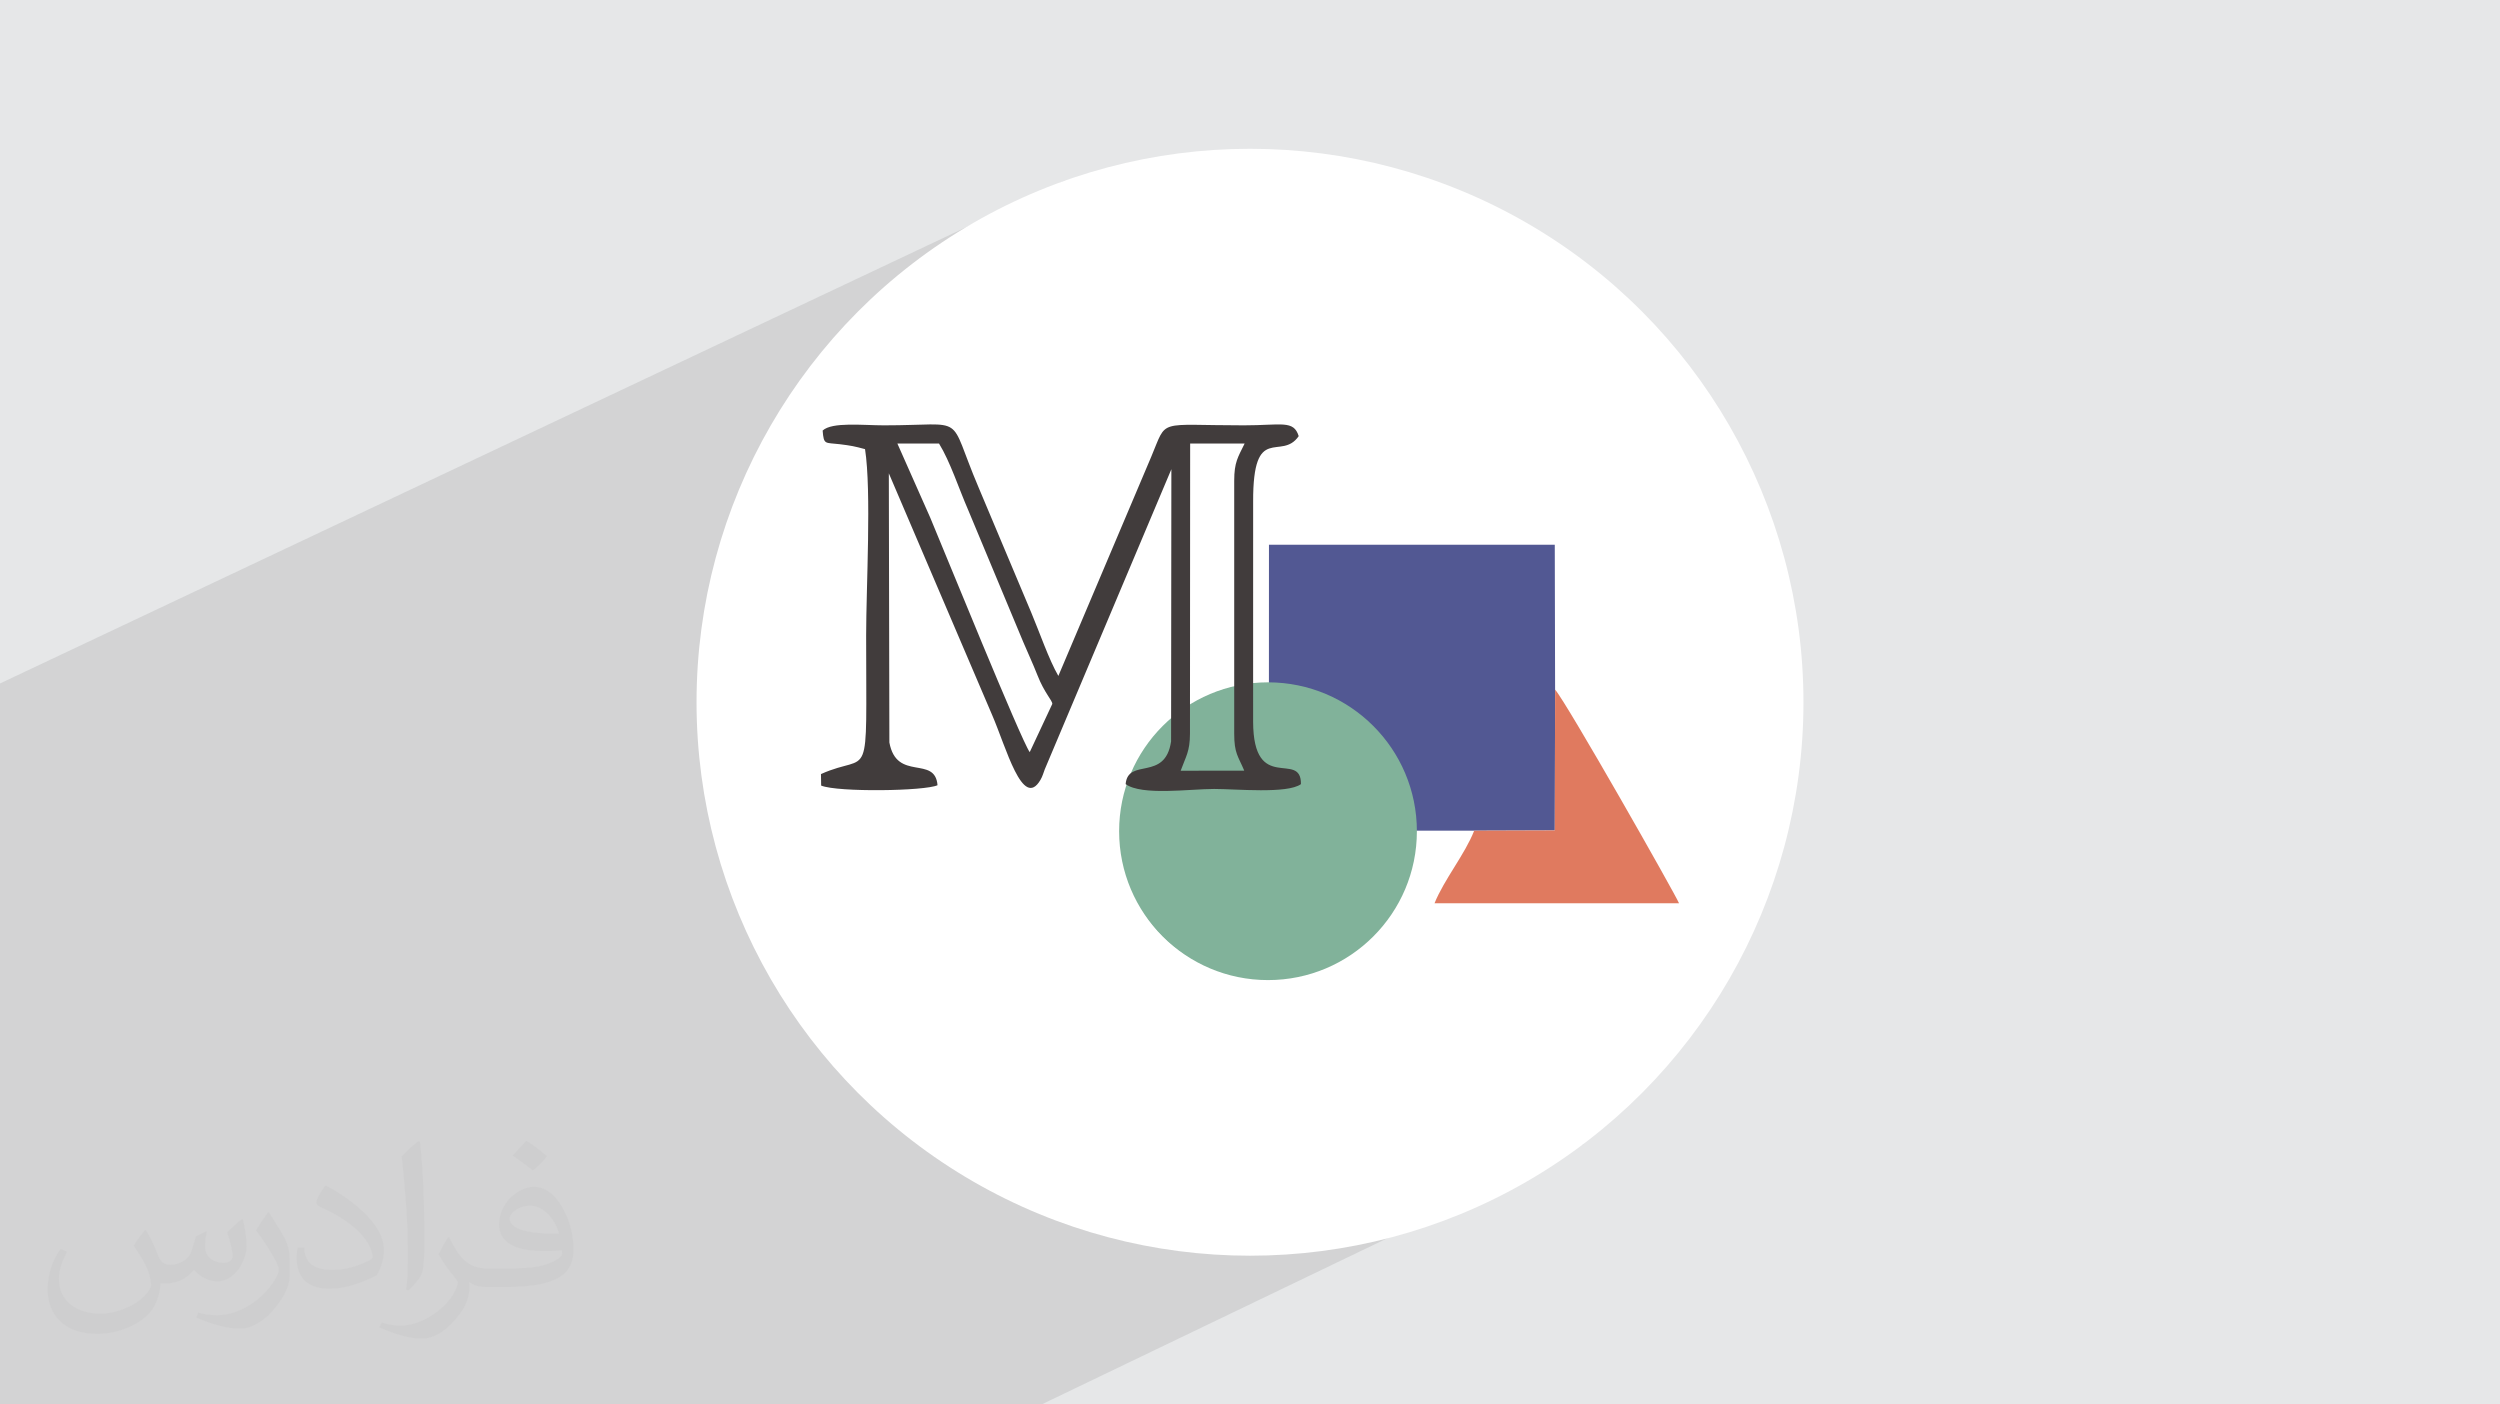 <?xml version="1.0" encoding="UTF-8"?>
<!DOCTYPE svg PUBLIC "-//W3C//DTD SVG 1.0//EN" "http://www.w3.org/TR/2001/REC-SVG-20010904/DTD/svg10.dtd">
<!-- Creator: CorelDRAW -->
<svg xmlns="http://www.w3.org/2000/svg" xml:space="preserve" width="94.192mm" height="52.917mm" version="1.0" style="shape-rendering:geometricPrecision; text-rendering:geometricPrecision; image-rendering:optimizeQuality; fill-rule:evenodd; clip-rule:evenodd"
viewBox="0 0 9404.92 5283.66"
 xmlns:xlink="http://www.w3.org/1999/xlink"
 xmlns:xodm="http://www.corel.com/coreldraw/odm/2003">
 <defs>
  <style type="text/css">
   <![CDATA[
    .fil7 {fill:#413C3C}
    .fil4 {fill:#525893}
    .fil5 {fill:#81B29A}
    .fil6 {fill:#E07A5F}
    .fil3 {fill:white}
    .fil2 {fill:#373435;fill-opacity:0.031}
    .fil1 {fill:#2B2A29;fill-opacity:0.102}
    .fil0 {fill:#E6E7E8}
   ]]>
  </style>
 </defs>
 <g id="Layer_x0020_1">
  <polygon class="fil0" points="-0,0 9404.92,0 9404.92,5283.66 -0,5283.66 "/>
  <polygon class="fil1" points="5558.94,3570.18 5957.14,4303.57 3917.97,5283.66 -0,5283.66 -0,2571.17 4007.12,678.67 "/>
  <path class="fil2" d="M548.54 4627.69c17.95,27.21 29.6,53.36 40.96,82.43 8.45,16.91 12.93,48.09 52.57,48.09 11.61,0 28.28,-3.42 43.06,-11.61 16.63,-8.73 29.32,-21.94 35.94,-42l15.85 -53.36 38.57 -19.02 2.64 2.64c-5.27,20.09 -6.59,39.36 -6.59,54.43 0,44.63 38.57,61.56 69.22,61.56 17.95,0 34.09,-8.73 34.09,-25.11 0,-21.13 -8.98,-57.06 -20.62,-89.29 17.95,-17.95 35.94,-35.94 56.53,-50.47l3.17 1.6c8.98,38.04 14,75.56 14,100.66 0,24.57 -10.83,51.79 -19.81,69.49 -18.49,34.87 -51.25,62.62 -90.87,62.62 -30.1,0 -63.65,-15.07 -86.66,-43.06l-1.32 0c-21.66,26.96 -55.22,51.25 -108.86,51.25l-16.63 0c-2.64,35.41 -10.29,60.49 -21.94,82.95 -31.95,62.34 -126.81,106.47 -216.1,106.47 -124.17,0 -186.51,-71.59 -186.51,-166.96 0,-58.91 19.27,-113.6 48.88,-152.42l24.29 10.04c-18.49,35.41 -30.91,68.68 -30.91,101.45 0,89.29 72.66,131.83 156.4,131.83 77.68,0 173.83,-49.41 191.28,-106.72 -6.59,-62.62 -30.1,-91.93 -66.04,-148.99 10.83,-19.02 24.83,-38.04 42.28,-58.38l3.17 0 0 0 0 0 -0.02 -0.09zm1432.13 -336.04c26.15,16.39 51.79,35.66 76.87,57.85 -14,19.81 -31.45,37.79 -53.11,53.64 -25.11,-20.34 -50.19,-37.79 -75.84,-56.27 17.42,-19.55 34.62,-38.29 52.04,-55.22l0 0 0 0 0 0 0 0 0 0 0.03 0zm13.47 244.11c-42.28,0 -76.87,27.75 -76.87,48.34 0,44.13 84.53,57.85 185.72,57.31 -12.68,-51.79 -57.06,-105.68 -108.86,-105.68l0.01 0.03zm-94.86 236.19c54.96,0 103.04,-1.6 139.74,-10.83 40.96,-10.29 75.56,-30.91 75.56,-45.17 0,-3.7 0,-8.19 -1.32,-11.89 -22.98,2.11 -49.41,2.11 -72.38,2.11 -74.49,0 -131.55,-16.91 -154.02,-58.66 -5.55,-11.61 -9.51,-24.57 -9.51,-39.36 0,-40.43 17.42,-79.79 48.09,-107 25.61,-22.45 53.89,-36.44 82.67,-36.44 52.04,0 93.51,41.75 122.57,107.54 15.85,35.94 26.68,77.4 26.68,129.72 0,34.87 -9.51,64.19 -31.17,85.85 -40.43,39.11 -114.92,53.89 -229.04,53.89l-51.79 0 0 0 -13.47 0c-28.28,0 -48.62,-5.02 -64.72,-17.42l-2.64 0c0.79,6.59 1.32,12.93 1.32,19.02 0,25.61 -8.45,58.38 -25.61,84.53 -50.72,75.3 -105.68,108.04 -153.24,108.04 -48.09,0 -107,-18.49 -160.11,-42.54l9.51 -18.49c17.17,7.13 40.96,11.89 73.7,11.89 85.85,0 198.66,-82.43 212.66,-163 -3.17,-6.59 -8.98,-15.32 -17.17,-24.57 -25.11,-29.85 -40.96,-54.68 -55.75,-80.83 12.68,-25.11 24.29,-45.17 35.13,-63.4l4.49 -0.53c36.72,74.77 69.99,117.55 144.23,117.55l11.61 0 0 0 53.89 0 0 0 0 0 0 0 0 0 0 0 0.09 0.01zm-371.98 79c6.34,-34.34 6.87,-72.91 6.87,-108.86l0 -53.36c0,-99.6 -12.68,-244.36 -22.98,-338.68 17.95,-19.27 43.06,-42 62.87,-57.31l5.81 1.6c13.47,118.62 16.63,256 16.63,383.06 0,33.3 -1.32,65.79 -4.49,89.55 -1.85,30.1 -19.27,52.83 -56.53,87.7l-8.19 -3.7zm-382.8 -157.19c1.85,46.77 24.83,83.49 105.15,83.49 49.93,0 92.19,-12.93 138.96,-35.13 8.45,-3.7 12.93,-8.73 12.93,-12.93 0,-29.32 -22.45,-68.15 -60.23,-103.55 -36.72,-33.3 -85.34,-62.62 -130.76,-82.18 -15.6,-6.59 -20.62,-13.47 -20.62,-20.09 0,-13.47 17.95,-41.75 32.77,-62.09l5.02 -0.53c52.04,27.21 110.17,67.64 153.24,112.53 39.11,41.47 63.4,83.49 63.4,129.19 0,33.81 -10.29,65.51 -26.96,95.11 -57.06,28.79 -117.83,50.72 -178.06,50.72 -73.17,0 -123.1,-34.34 -123.1,-114.92 0,-8.73 0,-22.19 3.17,-39.64l25.11 0 0 0 0 0 0 0 0 0 0 0 -0.02 0zm-132.37 -132.9l45.45 73.45c16.63,27.21 32.23,56.81 32.23,103.55l0 59.7c0,48.34 -30.91,100.13 -80.83,151.38 -39.11,34.62 -73.7,49.41 -105.68,49.41 -47.55,0 -101.98,-14.79 -164.85,-41.75l7.13 -18.49c19.81,5.27 42.79,9.77 71.06,9.77 90.36,-0.53 182.8,-66.57 225.08,-147.15 5.02,-9.26 6.87,-17.95 6.87,-24.04 0,-9.26 -5.02,-19.55 -8.98,-28.79 -22.98,-43.31 -48.62,-82.95 -76.87,-119.68 14.79,-23.25 29.6,-45.7 45.7,-67.9l3.7 0.53 0 0 0 0 0 0 0 0 0 0 -0.02 0.01z"/>
  <circle class="fil3" cx="4702.46" cy="2641.83" r="2082.1"/>
  <g id="_3197800993936">
   <path class="fil4" d="M4773.62 2580.45c224.23,20.11 399,114.58 492.85,321.46 31.12,68.6 45.1,139.92 50.66,223.01l228.71 0.04 303.2 -1.05 1.21 -529.61 -1.24 -545.04 -1075.22 -0.11 -0.18 531.3z"/>
   <path class="fil5" d="M4560.2 2617.64c-0.07,61.18 -3.32,133.08 0.22,193.03 2.89,48.67 0.65,51.54 32.16,72.61 48.04,32.11 36.25,-24.84 40.49,48.24l-349.86 0c7.37,-96.35 71.58,26.51 71.37,-154.97 -127.04,97.8 -167.21,346.95 -112.11,523.22 174.85,559.29 1047.64,499.09 1074.67,-174.84 -5.56,-83.09 -19.54,-154.42 -50.66,-223.01 -93.86,-206.89 -268.62,-301.35 -492.85,-321.46 -96.65,5.56 -133.03,21.09 -213.43,37.18z"/>
   <path class="fil6" d="M5545.85 3124.97c-34.55,88.52 -113.06,183.5 -149.22,273.09l919.83 0c-14.23,-34.69 -422.36,-754.03 -466.19,-803.74l-1.21 529.61 -303.2 1.05z"/>
   <circle class="fil5" cx="4770.19" cy="3126.98" r="560.08"/>
   <path class="fil7" d="M4477.32 1668.67l204.91 0c-24.89,51.07 -39.17,69.6 -39.17,139.85l0 951.07c0,74.67 14.31,84.01 37.75,139.49l-239.16 0.36c18.94,-52.6 34.99,-71.72 34.99,-139.85l0.68 -1090.92zm-603.5 1160.83c-32.23,-43.51 -325.42,-766.16 -374.23,-881.96l-123.68 -278.93 156.69 0c41.82,67.52 76.04,173.27 109.14,248.76l207.56 497.51c16.48,39.5 36.24,81 53.52,125.23 26.41,67.57 57.04,95.8 55.86,108.16l-84.85 181.24zm-192.71 -996.5c-120.67,-283.55 -35.44,-232.89 -355.55,-232.89 -79.63,0 -195.35,-13.43 -230.79,19.58 4.25,55.02 9.06,44.62 63.55,51.31 44.08,5.41 56.23,7.94 95.91,18.62 24.64,158.1 4.18,521.01 4.18,700.72 0,585.22 20.67,435.63 -169.96,521.7l0.71 43.29c62.76,25.62 390.45,20.77 437.79,-1.37 -9.33,-113.89 -153.78,-12.19 -181.14,-160.89l-2.05 -1012.48 388.15 908.04c53.09,121.9 115.25,359.41 182.16,245.47 8.55,-14.55 11.28,-27.07 16.3,-39.79l476.32 -1129.18 -1.07 1023.97c-22.28,151.95 -162.18,60.16 -170.97,160.69 61.1,44.29 241.08,18.19 332.87,18.19 82.57,0 276.42,19.03 326.6,-18.19 1.5,-129.51 -178.95,40.01 -179.9,-234.64l0.09 -828.35c-0.96,-300.18 105.42,-149.86 171.37,-246.13 -19.04,-61.61 -65.05,-40.58 -206.27,-40.57 -330.29,0.02 -286.94,-27.52 -348.09,117.25l-349.8 825.44c-35.25,-60.62 -71.83,-166.85 -101.5,-237.23l-198.92 -472.57z"/>
  </g>
 </g>
</svg>

